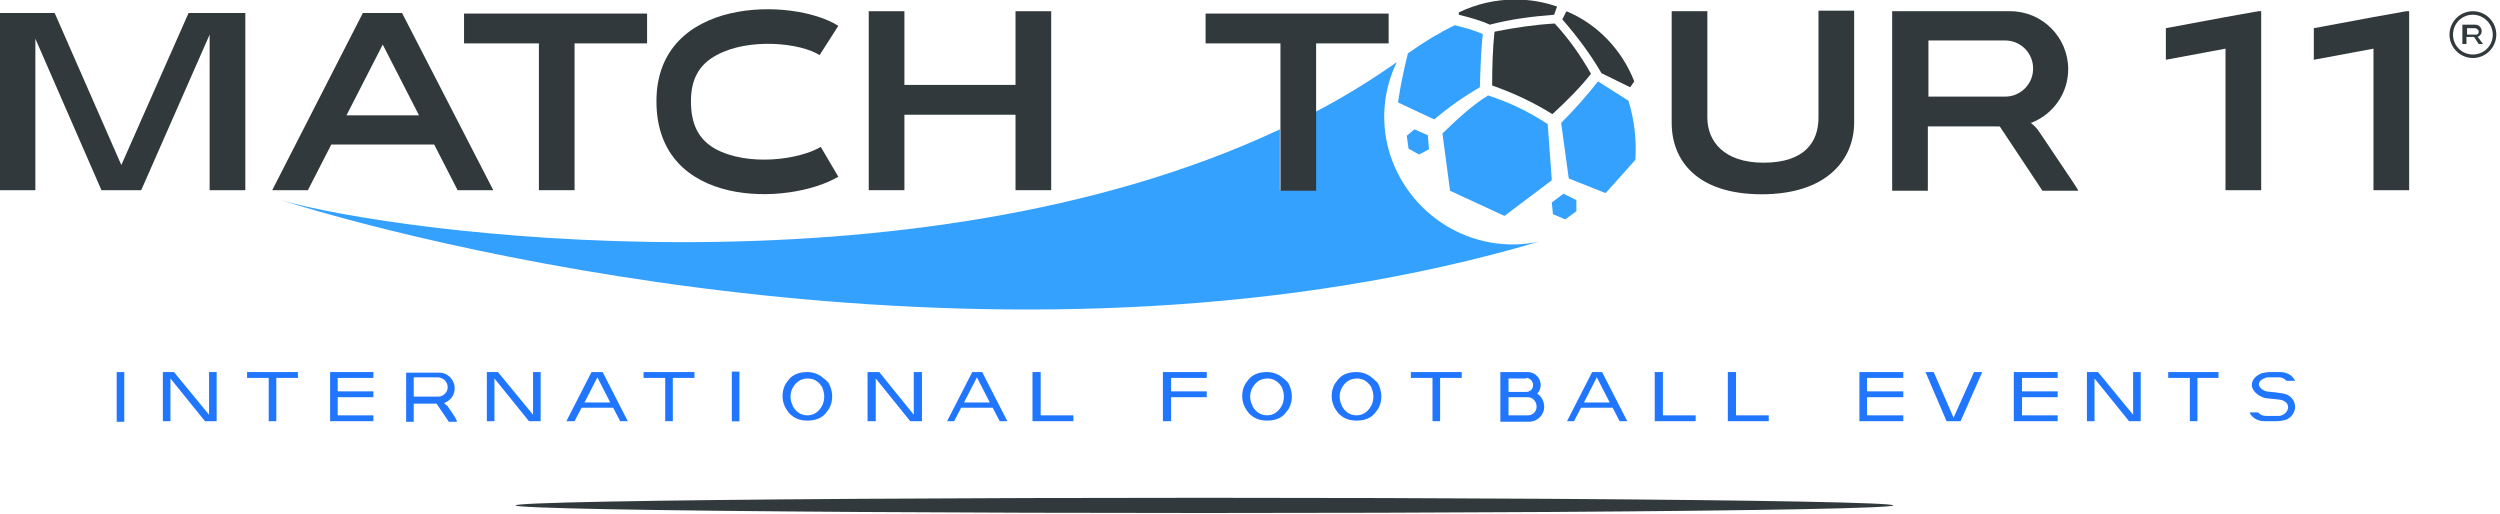 <?xml version="1.0" encoding="UTF-8" standalone="no"?>
<!-- Generator: Adobe Illustrator 25.4.1, SVG Export Plug-In . SVG Version: 6.00 Build 0)  -->

<svg
   version="1.1"
   x="0px"
   y="0px"
   viewBox="0 0 280 57.587"
   xml:space="preserve"
   id="svg38"
   sodipodi:docname="MATCH TOUR 11 International Football Events2.svg"
   width="280"
   height="57.587"
   inkscape:version="1.3.2 (091e20e, 2023-11-25, custom)"
   xmlns:inkscape="http://www.inkscape.org/namespaces/inkscape"
   xmlns:sodipodi="http://sodipodi.sourceforge.net/DTD/sodipodi-0.dtd"
   xmlns="http://www.w3.org/2000/svg"
   xmlns:svg="http://www.w3.org/2000/svg"><defs
   id="defs38" /><sodipodi:namedview
   id="namedview38"
   pagecolor="#ffffff"
   bordercolor="#000000"
   borderopacity="0.25"
   inkscape:showpageshadow="2"
   inkscape:pageopacity="0.0"
   inkscape:pagecheckerboard="0"
   inkscape:deskcolor="#d1d1d1"
   inkscape:zoom="2.3567949"
   inkscape:cx="207.69732"
   inkscape:cy="35.429472"
   inkscape:window-width="1920"
   inkscape:window-height="1009"
   inkscape:window-x="-8"
   inkscape:window-y="-8"
   inkscape:window-maximized="1"
   inkscape:current-layer="svg38" />
<style
   type="text/css"
   id="style1">
	.st0{fill:#31393C;}
	.st1{fill:#33A1FD;}
	.st2{fill:#2176FF;}
</style>
<g
   id="Layer_3"
   transform="translate(-90,-134.8)">
</g>
<g
   id="Layer_2_copy"
   transform="matrix(0.655,0,0,0.655,-58.985,-88.347)">
	<ellipse
   class="st0"
   cx="296"
   cy="221.3"
   rx="117.8"
   ry="1.3"
   id="ellipse1" />
	<path
   class="st1"
   d="m 353.2,176.2 c -87.1,25.7 -186.3,2 -215.1,-7.1 19.2,5.6 107.5,17.6 170.8,-12.1 v 10.4 H 315 V 154 c 4.8,-2.5 9.5,-5.4 13.9,-8.5 -2.2,4.5 -2.8,9.8 -1.4,15 3.2,11.3 14.5,18.1 25.7,15.7 z"
   id="path1" />
	<polygon
   class="st0"
   points="99.4,137.1 110.8,163.1 122.3,137.1 132,137.1 132,167.4 125.9,167.4 125.9,140.8 114.2,167.4 107.4,167.4 96.1,141.5 96.1,167.4 90,167.4 90,137.1 "
   id="polygon1" />
	<polygon
   class="st0"
   points="188.3,142.3 188.3,167.4 182.2,167.4 182.2,142.3 169.4,142.3 169.4,137.2 200.7,137.2 200.7,142.3 "
   id="polygon2" />
	<polygon
   class="st0"
   points="315.1,142.3 315.1,167.5 309,167.5 309,142.3 296.2,142.3 296.2,137.2 327.5,137.2 327.5,142.3 "
   id="polygon3" />
	<polygon
   class="st0"
   points="263.7,149.4 263.7,136.8 269.8,136.8 269.8,167.4 263.7,167.4 263.7,154.5 244.7,154.5 244.7,167.4 238.6,167.4 238.6,136.8 244.7,136.8 244.7,149.4 "
   id="polygon4" />
	<path
   class="st0"
   d="M 407.1,155.8 V 136.7 H 401 V 155 c 0,4.1 -2.3,7.7 -9.4,7.7 -6.8,0 -9.6,-3.7 -9.6,-7.7 v -18.2 h -6.1 v 19.1 c 0,6.4 4.3,12.2 15.4,12.2 11.1,0 15.8,-5.9 15.8,-12.3 z"
   id="path4" />
	<path
   class="st0"
   d="m 438.8,157.5 c -0.5,-0.8 -1.1,-1.3 -1.5,-1.6 0.1,0 0.2,-0.1 0.3,-0.1 3.6,-1.5 6.1,-5 6.1,-9.1 0,-5.4 -4.4,-9.9 -9.9,-9.9 h -20.2 v 30.7 h 6.1 v -11 H 432 l 7.3,11 h 6.1 c 0.1,-0.1 -0.9,-1.5 -6.6,-10 z m -19,-6.1 v -9.6 h 13.1 c 1.3,0 2.5,0.5 3.4,1.4 0.9,0.9 1.4,2.1 1.4,3.4 0,2.1 -1.3,3.8 -3.1,4.5 -0.5,0.2 -1.1,0.3 -1.7,0.3 z"
   id="path5" />
	<polygon
   class="st0"
   points="470.6,167.4 470.6,143.2 460.4,145.1 460.4,139.7 470.6,137.8 476.2,136.8 476.7,136.8 476.7,167.4 "
   id="polygon5" />
	<polygon
   class="st0"
   points="495.9,167.4 495.9,143.2 485.7,145.1 485.7,139.7 495.9,137.8 501.5,136.8 502,136.8 502,167.4 "
   id="polygon6" />
	<path
   class="st0"
   d="m 158.8,137.1 h -6.7 l -15.5,30.3 h 6.1 l 4,-7.8 h 17.6 l 4,7.8 h 6.1 z m -9.5,17.5 6.2,-12.1 6.2,12.1 z"
   id="path6" />
	<path
   class="st0"
   d="m 230.4,160 3,5.1 c -8.5,5 -31.1,5.5 -31.1,-12.9 0,-18 23.4,-17.8 31.1,-12.9 l -3.2,5 c -3.3,-2.1 -12.1,-3 -17.6,0 -3,1.6 -4.4,4.1 -4.4,7.9 0,3.9 1.3,6.5 4.1,8.1 5.6,3.1 14.4,1.9 18.1,-0.3 z"
   id="path7" />
	<path
   class="st0"
   d="m 345.6,140.3 c -0.3,2.9 -0.4,6 -0.4,9.2 3.7,1.3 7.1,2.9 10.3,4.9 2.5,-2.3 4.8,-4.6 6.6,-6.9 -1.7,-3 -3.7,-5.9 -6.2,-8.6 -3.4,0.2 -6.8,0.7 -10.3,1.4 z"
   id="path8" />
	<path
   class="st0"
   d="m 356.3,136 -0.5,1.4 c -3.9,0.3 -7.6,0.8 -11,1.7 -1.5,-0.7 -3.3,-1.2 -5.3,-1.7 V 137 c 2.9,-1.4 6.2,-2.2 9.6,-2.2 2.5,0 4.9,0.4 7.2,1.2 z"
   id="path9" />
	<path
   class="st1"
   d="m 343.1,149.8 c -2.6,1.5 -5.2,3.3 -7.8,5.5 l -6.2,-2.9 c 0.4,-2.8 1,-5.6 1.7,-8.4 2.8,-2 5.5,-3.6 8,-4.8 1.6,0.4 3.2,0.8 4.8,1.5 -0.3,2.6 -0.4,5.7 -0.5,9.1 z"
   id="path10" />
	<path
   class="st1"
   d="m 344.5,151.2 c 3.9,1.3 6.8,2.7 10.2,4.9 l 0.7,9.6 -8.1,6.1 -9.3,-4.3 -1.3,-9.8 c 2.3,-2.2 4.9,-4.7 7.8,-6.5 z"
   id="path11" />
	<path
   class="st1"
   d="m 357,155.9 1.3,9.5 6.3,2.5 5.1,-5.7 c 0.2,-3.5 -0.2,-6.9 -1.2,-10.1 l -5.2,-3.3 c -1.8,2.3 -3.9,4.7 -6.3,7.1 z"
   id="path12" />
	<path
   class="st0"
   d="m 369.5,148.8 v 0 l -0.7,1 -4.9,-2.4 c -1.8,-3.1 -4,-6.1 -6.7,-9.2 l 0.7,-1.4 c 5.3,2.2 9.5,6.6 11.6,12 z"
   id="path13" />
	<polygon
   class="st1"
   points="355.6,171.5 355.4,169.5 357.4,168 359.6,169.1 359.6,171 357.7,172.4 "
   id="polygon13" />
	<polygon
   class="st1"
   points="330.6,158.1 331.9,157 334.2,158 334.4,160.4 332.7,161.3 330.9,160.3 "
   id="polygon14" />
	<g
   id="g16">
		<g
   id="g15">
			<path
   class="st0"
   d="m 513.9,141.4 c -0.1,-0.1 -0.1,-0.1 -0.2,-0.2 0,0 0,0 0,0 0.4,-0.2 0.7,-0.5 0.7,-1 0,-0.6 -0.5,-1.1 -1.1,-1.1 h -2.2 v 3.3 h 0.7 v -1.2 h 1.3 l 0.8,1.2 h 0.7 c 0.1,0 -0.1,-0.1 -0.7,-1 z m -2,-0.7 v -1 h 1.4 c 0.1,0 0.3,0.1 0.4,0.2 0.1,0.1 0.2,0.2 0.2,0.4 0,0.2 -0.1,0.4 -0.3,0.5 -0.1,0 -0.1,0 -0.2,0 h -1.5 z"
   id="path14" />
			<path
   class="st0"
   d="m 512.9,144.8 c -2.2,0 -4,-1.8 -4,-4 0,-2.2 1.8,-4 4,-4 2.2,0 4,1.8 4,4 0,2.2 -1.8,4 -4,4 z m 0,-7.4 c -1.9,0 -3.4,1.5 -3.4,3.4 0,1.9 1.5,3.4 3.4,3.4 1.9,0 3.4,-1.5 3.4,-3.4 0,-1.9 -1.6,-3.4 -3.4,-3.4 z"
   id="path15" />
		</g>
	</g>
	<g
   id="g38">
		<polygon
   class="st2"
   points="419.3,198.5 420.7,198.5 424.1,206.3 427.6,198.5 429,198.5 425.3,206.9 422.9,206.9 "
   id="polygon16" />
		<polygon
   class="st2"
   points="247.7,198.5 247.7,206.9 245.7,206.9 239.8,199.6 239.8,206.9 238.4,206.9 238.4,198.5 240.4,198.5 246.3,205.8 246.3,198.5 "
   id="polygon17" />
		<polygon
   class="st2"
   points="182.5,198.5 182.5,206.9 180.5,206.9 174.6,199.6 174.6,206.9 173.3,206.9 173.3,198.5 175.2,198.5 181.2,205.8 181.2,198.5 "
   id="polygon18" />
		<polygon
   class="st2"
   points="456.1,198.5 456.1,206.9 454.1,206.9 448.2,199.6 448.2,206.9 446.9,206.9 446.9,198.5 448.8,198.5 454.8,205.8 454.8,198.5 "
   id="polygon19" />
		<polygon
   class="st2"
   points="127.1,198.5 127.1,206.9 125.1,206.9 119.2,199.6 119.2,206.9 117.9,206.9 117.9,198.5 119.8,198.5 125.8,205.8 125.8,198.5 "
   id="polygon20" />
		<polygon
   class="st2"
   points="200.1,199.5 200.1,198.5 208.8,198.5 208.8,199.5 205.1,199.5 205.1,206.9 203.8,206.9 203.8,199.5 "
   id="polygon21" />
		<polygon
   class="st2"
   points="331.3,199.5 331.3,198.5 340,198.5 340,199.5 336.3,199.5 336.3,206.9 335,206.9 335,199.5 "
   id="polygon22" />
		<polygon
   class="st2"
   points="132.3,199.5 132.3,198.5 141,198.5 141,199.5 137.3,199.5 137.3,206.9 136,206.9 136,199.5 "
   id="polygon23" />
		<polygon
   class="st2"
   points="460.8,199.5 460.8,198.5 469.4,198.5 469.4,199.5 465.8,199.5 465.8,206.9 464.5,206.9 464.5,199.5 "
   id="polygon24" />
		<polygon
   class="st2"
   points="268,198.5 268,205.9 273.6,205.9 273.6,206.9 266.6,206.9 266.6,198.5 "
   id="polygon25" />
		<polygon
   class="st2"
   points="374.4,198.5 374.4,205.9 380,205.9 380,206.9 373,206.9 373,198.5 "
   id="polygon26" />
		<polygon
   class="st2"
   points="386.9,198.5 386.9,205.9 392.5,205.9 392.5,206.9 385.5,206.9 385.5,198.5 "
   id="polygon27" />
		
			<rect
   x="211.5"
   y="202"
   transform="rotate(90,215.782,202.706)"
   class="st2"
   width="8.5"
   height="1.3"
   id="rect27" />
		
			<rect
   x="106.4"
   y="202"
   transform="rotate(90,110.599,202.706)"
   class="st2"
   width="8.5"
   height="1.3"
   id="rect28" />
		<path
   class="st2"
   d="m 482.5,204.5 c 0,0.9 -0.7,1.9 -1.7,2.2 0,0 -0.8,0.2 -1.4,0.2 h -2.2 c -1.1,0 -2.1,-0.6 -2.5,-1.5 h 1.5 c 0,0.1 0.1,0.1 0.2,0.2 0.3,0.3 0.7,0.4 1.2,0.4 h 2 c 0.2,0 0.4,0 0.6,-0.1 0.6,-0.2 1.1,-0.8 1.1,-1.4 0,-0.4 -0.2,-0.8 -0.8,-1.1 -0.5,-0.3 -2.6,-0.3 -3.3,-0.5 -1.2,-0.4 -2.1,-1.3 -2.1,-2.2 0,-0.9 0.7,-1.6 1.7,-2 0,0 0.8,-0.2 1.4,-0.2 h 1.8 c 1.1,0 2.1,0.6 2.5,1.5 H 481 c 0,-0.1 -0.1,-0.1 -0.2,-0.2 -0.3,-0.3 -0.7,-0.4 -1.2,-0.4 H 478 c -0.2,0 -0.4,0 -0.6,0.1 -0.6,0.2 -1.1,0.6 -1.1,1.1 0,0.4 0.5,1 1.3,1.2 0.4,0.1 2.8,0.2 3.6,0.6 0.8,0.4 1.3,1.2 1.3,2.1 z"
   id="path28" />
		<path
   class="st2"
   d="m 261,206.9 -1.2,-2.3 h -5.4 l -1.2,2.3 H 252 l 4.3,-8.4 h 1.7 l 4.3,8.4 z m -6.1,-3.2 h 4.4 l -2.2,-4.3 z"
   id="path29" />
		<path
   class="st2"
   d="m 196.1,206.9 -1.2,-2.3 h -5.4 l -1.2,2.3 h -1.4 l 4.3,-8.4 h 1.9 l 4.3,8.4 z m -6.1,-3.2 h 4.4 l -2.2,-4.3 z"
   id="path30" />
		<path
   class="st2"
   d="m 367,206.9 -1.2,-2.3 h -5.4 l -1.2,2.3 H 358 l 4.3,-8.4 h 1.7 l 4.3,8.4 z m -6.1,-3.2 h 4.4 l -2.2,-4.3 z"
   id="path31" />
		<polygon
   class="st2"
   points="153.9,198.5 153.9,199.5 147.8,199.5 147.8,201.8 153.9,201.8 153.9,202.8 147.8,202.8 147.8,205.9 153.9,205.9 153.9,206.9 146.5,206.9 146.5,198.5 "
   id="polygon31" />
		<polygon
   class="st2"
   points="415.5,198.5 415.5,199.5 409.3,199.5 409.3,201.8 415.5,201.8 415.5,202.8 409.3,202.8 409.3,205.9 415.5,205.9 415.5,206.9 408,206.9 408,198.5 "
   id="polygon32" />
		<polygon
   class="st2"
   points="441.9,198.5 441.9,199.5 435.8,199.5 435.8,201.8 441.9,201.8 441.9,202.8 435.8,202.8 435.8,205.9 441.9,205.9 441.9,206.9 434.4,206.9 434.4,198.5 "
   id="polygon33" />
		<polygon
   class="st2"
   points="290.3,199.5 290.3,201.8 296.4,201.8 296.4,202.8 290.3,202.8 290.3,206.9 288.9,206.9 288.9,198.5 296.4,198.5 296.4,199.5 "
   id="polygon34" />
		<path
   class="st2"
   d="m 352.9,202.2 c 0.4,-0.4 0.6,-0.9 0.6,-1.5 0,-1.2 -1,-2.2 -2.2,-2.2 h -4.7 v 8.5 h 4.9 c 1.4,0 2.6,-1.1 2.6,-2.6 0,-0.9 -0.5,-1.8 -1.2,-2.2 z m -1.9,-2.7 c 0.6,0 1.2,0.5 1.2,1.2 0,0.7 -0.5,1.2 -1.2,1.2 h -3 v -2.3 h 3 z m 0.3,6.4 H 348 v -3.1 h 3.3 c 0.8,0 1.5,0.7 1.5,1.6 0,0.9 -0.7,1.5 -1.5,1.5 z"
   id="path34" />
		<path
   class="st2"
   d="m 230.8,199.5 c -0.7,-0.6 -1.6,-1 -2.7,-1 -1.2,0 -2.1,0.3 -2.8,0.9 -0.2,0.2 -0.4,0.4 -0.6,0.7 -0.1,0.1 -0.2,0.3 -0.3,0.4 -0.8,1.4 -0.7,3.2 0.2,4.5 0.2,0.3 0.5,0.7 0.8,0.9 0.7,0.6 1.6,0.9 2.7,0.9 1.2,0 2.1,-0.3 2.8,-0.9 0.2,-0.2 0.4,-0.4 0.6,-0.7 0.1,-0.1 0.2,-0.3 0.3,-0.4 0.8,-1.4 0.7,-3.1 -0.1,-4.5 -0.3,-0.3 -0.6,-0.6 -0.9,-0.8 z m -0.2,4.8 c -0.5,0.9 -1.3,1.6 -2.5,1.6 -1.2,0 -2,-0.7 -2.5,-1.6 0,0 0,-0.1 0,-0.1 -0.5,-0.9 -0.5,-2.1 0,-3 0,0 0,0 0,0 0.5,-0.9 1.3,-1.6 2.6,-1.6 1.2,0 2,0.7 2.5,1.6 0,0 0,0.1 0,0.1 0.4,0.9 0.4,2.1 -0.1,3 z"
   id="path35" />
		<path
   class="st2"
   d="m 309.4,199.5 c -0.7,-0.6 -1.6,-1 -2.7,-1 -1.2,0 -2.1,0.3 -2.8,0.9 -0.2,0.2 -0.4,0.4 -0.6,0.7 -0.1,0.1 -0.2,0.3 -0.3,0.4 -0.8,1.4 -0.7,3.2 0.2,4.5 0.2,0.3 0.5,0.7 0.8,0.9 0.7,0.6 1.6,0.9 2.7,0.9 1.2,0 2.1,-0.3 2.8,-0.9 0.2,-0.2 0.4,-0.4 0.6,-0.7 0.1,-0.1 0.2,-0.3 0.3,-0.4 0.8,-1.4 0.7,-3.1 -0.1,-4.5 -0.3,-0.3 -0.6,-0.6 -0.9,-0.8 z m -0.2,4.8 c -0.5,0.9 -1.3,1.6 -2.5,1.6 -1.2,0 -2,-0.7 -2.5,-1.6 0,0 0,-0.1 0,-0.1 -0.5,-0.9 -0.5,-2.1 0,-3 0,0 0,0 0,0 0.5,-0.9 1.3,-1.6 2.6,-1.6 1.2,0 2,0.7 2.5,1.6 0,0 0,0.1 0,0.1 0.4,0.9 0.4,2.1 -0.1,3 z"
   id="path36" />
		<path
   class="st2"
   d="m 324.7,199.5 c -0.7,-0.6 -1.6,-1 -2.7,-1 -1.2,0 -2.1,0.3 -2.8,0.9 -0.2,0.2 -0.4,0.4 -0.6,0.7 -0.1,0.1 -0.2,0.3 -0.3,0.4 -0.8,1.4 -0.7,3.2 0.2,4.5 0.2,0.3 0.5,0.7 0.8,0.9 0.7,0.6 1.6,0.9 2.7,0.9 1.2,0 2.1,-0.3 2.8,-0.9 0.2,-0.2 0.4,-0.4 0.6,-0.7 0.1,-0.1 0.2,-0.3 0.3,-0.4 0.8,-1.4 0.7,-3.1 -0.1,-4.5 -0.4,-0.3 -0.6,-0.6 -0.9,-0.8 z m -0.2,4.8 c -0.5,0.9 -1.3,1.6 -2.5,1.6 -1.2,0 -2,-0.7 -2.5,-1.6 0,0 0,-0.1 0,-0.1 -0.5,-0.9 -0.5,-2.1 0,-3 0,0 0,0 0,0 0.5,-0.9 1.3,-1.6 2.6,-1.6 1.2,0 2,0.7 2.5,1.6 0,0 0,0.1 0,0.1 0.4,0.9 0.4,2.1 -0.1,3 z"
   id="path37" />
		<path
   class="st2"
   d="m 166.7,204.5 c -0.1,-0.2 -0.2,-0.3 -0.4,-0.4 l -0.3,-0.3 0.2,-0.1 c 1,-0.4 1.6,-1.4 1.6,-2.4 0,-1.5 -1.2,-2.7 -2.6,-2.7 h -5.7 v 8.4 h 1.3 v -3.1 h 3.9 l 2.1,3.1 h 1.4 c -0.1,-0.5 -0.6,-1.2 -1.5,-2.5 z m -1.2,-1.9 c -0.2,0.1 -0.4,0.1 -0.6,0.1 h -4.1 v -3.3 h 4.1 c 0.4,0 0.9,0.2 1.2,0.5 0.3,0.3 0.5,0.7 0.5,1.2 0,0.7 -0.5,1.3 -1.1,1.5 z"
   id="path38" />
	</g>
</g>
<g
   id="Layer_1"
   transform="translate(-90,-134.8)">
</g>
</svg>
